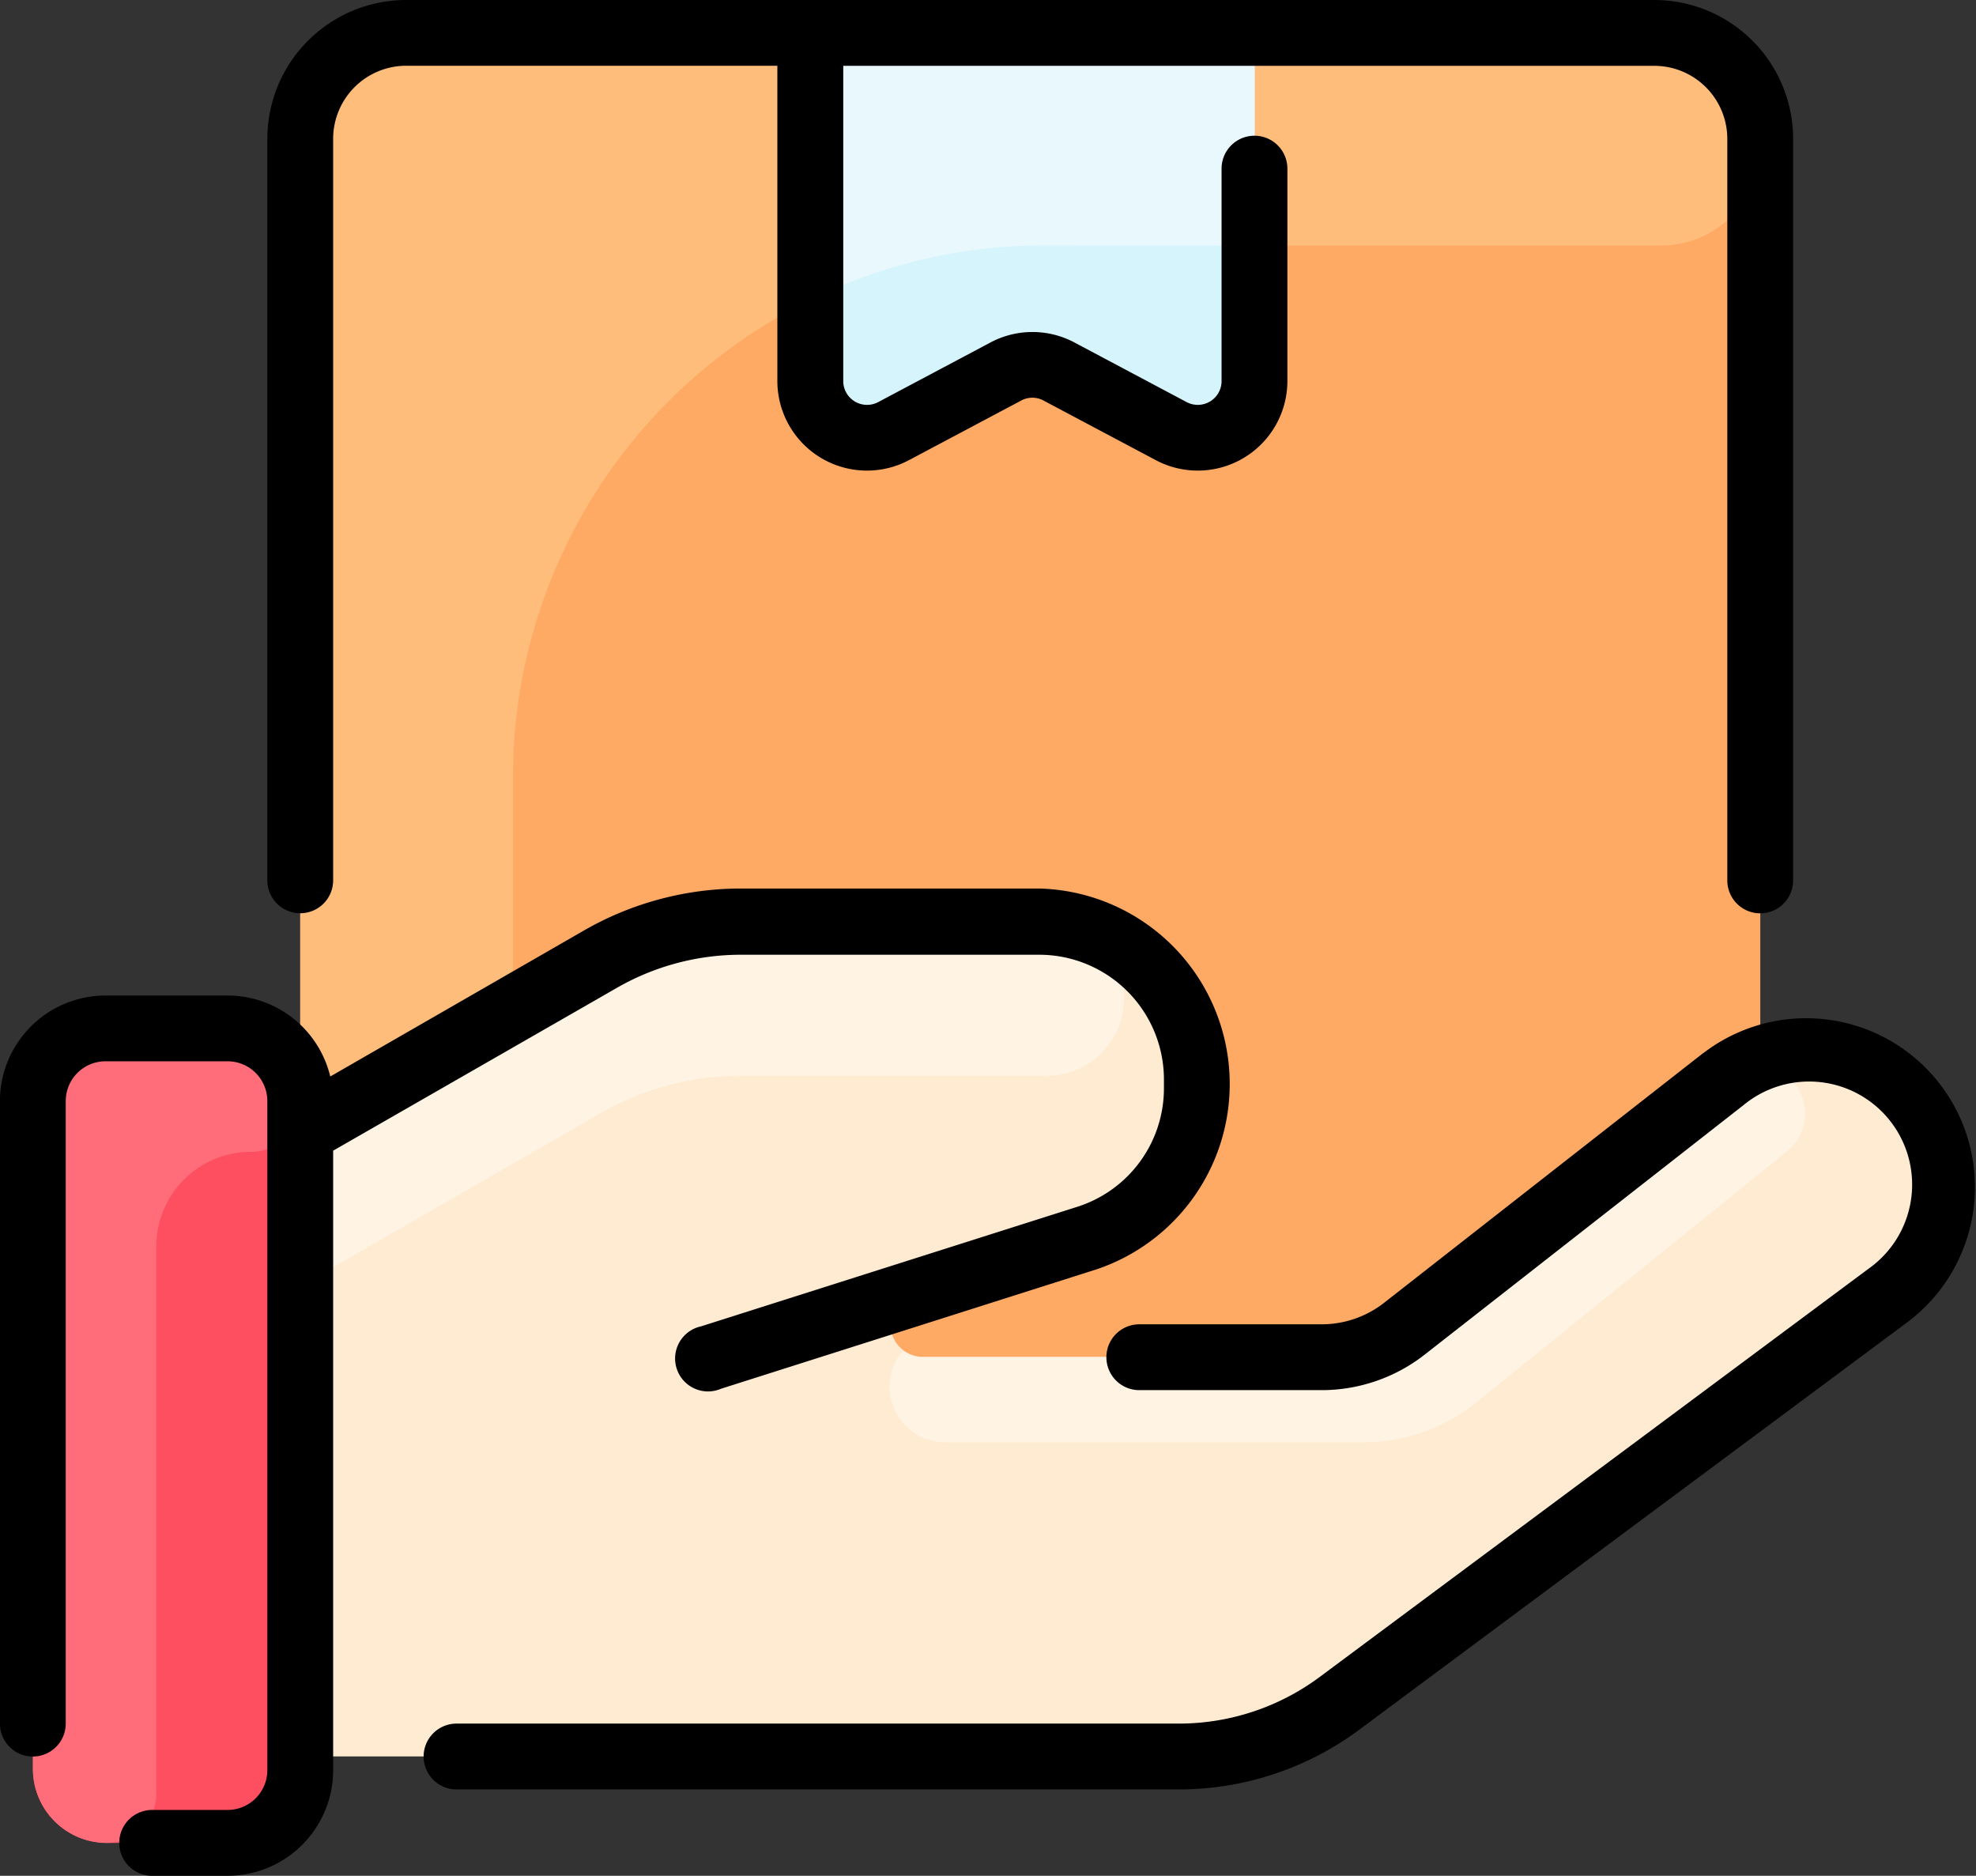 <svg xmlns="http://www.w3.org/2000/svg" id="_003-delivery-box" data-name="003-delivery-box" width="25.338" height="24.048" viewBox="0 0 25.338 24.048"><rect x="0" y="0" width="25.338" height="24.048" fill="#333333" stroke="none"/><path id="Path_11299" data-name="Path 11299" d="M91.722,35.912a1.454,1.454,0,0,1-1.454,1.454H74.454A1.454,1.454,0,0,1,73,35.912V21.68a1.454,1.454,0,0,1,1.454-1.454H90.268a1.454,1.454,0,0,1,1.454,1.454Z" transform="translate(-69.15 -19.804)" fill="#ffaa64"></path><path id="Path_11300" data-name="Path 11300" d="M91.722,21.68a1.272,1.272,0,0,1-1.272,1.272H82.543a6.816,6.816,0,0,0-6.816,6.816v6.325a1.272,1.272,0,0,1-1.272,1.272A1.454,1.454,0,0,1,73,35.912V21.68a1.454,1.454,0,0,1,1.454-1.454H90.268A1.454,1.454,0,0,1,91.722,21.68Z" transform="translate(-69.15 -19.804)" fill="#ffbd7b"></path><path id="Path_11301" data-name="Path 11301" d="M202.612,20.226V24.7a.727.727,0,0,1-1.068.642l-1.443-.767a.728.728,0,0,0-.683,0l-1.443.767a.727.727,0,0,1-1.068-.642v-4.47Z" transform="translate(-186.522 -19.804)" fill="#e8f8fc"></path><path id="Path_11302" data-name="Path 11302" d="M202.612,71.925v1.743a.727.727,0,0,1-1.068.642l-1.443-.767a.728.728,0,0,0-.683,0l-1.443.767a.727.727,0,0,1-1.068-.642V72.623a6.792,6.792,0,0,1,3.008-.7Z" transform="translate(-186.522 -68.777)" fill="#d6f4fc"></path><path id="Path_11303" data-name="Path 11303" d="M93.69,238.54a1.743,1.743,0,0,1-.329,2.479l-7.043,5.235a3.43,3.43,0,0,1-2.046.677H73V238.9h.029l3.822-2.2a3.606,3.606,0,0,1,1.8-.48h3.825a2.085,2.085,0,0,1,.612,4.057l-2.228.708a.422.422,0,0,0,.128.824H86.1a1.715,1.715,0,0,0,1.057-.365l4.09-3.2A1.743,1.743,0,0,1,93.69,238.54Z" transform="translate(-69.15 -224.413)" fill="#ffebd2"></path><path id="Path_11304" data-name="Path 11304" d="M82.656,236.225a.988.988,0,0,1-.115,1.972c-.052,0,.191,0-3.892,0a3.607,3.607,0,0,0-1.8.48l-3.822,2.2H73V238.9h.029l3.822-2.2a3.607,3.607,0,0,1,1.8-.48C82.807,236.218,82.528,236.215,82.656,236.225Z" transform="translate(-69.15 -224.405)" fill="#fff3e4"></path><path id="Path_11305" data-name="Path 11305" d="M11.428,271.737a.932.932,0,0,1-.931.931H8.949A.949.949,0,0,1,8,271.719v-8.562a.932.932,0,0,1,.931-.931H10.5a.932.932,0,0,1,.931.931Z" transform="translate(-7.578 -249.041)" fill="#fe4f60"></path><path id="Path_11306" data-name="Path 11306" d="M227.949,272.46l-3.96,3.2a2.311,2.311,0,0,1-1.454.514h-5.371a.712.712,0,0,1-.532-1.174.418.418,0,0,0,.257.082l5.112,0a1.715,1.715,0,0,0,1.057-.365c4.381-3.431,4.106-3.217,4.156-3.253A.617.617,0,0,1,227.949,272.46Z" transform="translate(-205.054 -257.684)" fill="#fff3e4"></path><path id="Path_11307" data-name="Path 11307" d="M11.428,263.157a.633.633,0,0,1-.633.651,1.213,1.213,0,0,0-1.213,1.213v7.014a.633.633,0,0,1-.633.633A.949.949,0,0,1,8,271.719v-8.562a.931.931,0,0,1,.931-.931H10.5A.931.931,0,0,1,11.428,263.157Z" transform="translate(-7.578 -249.041)" fill="#ff6d7a"></path><path id="Path_11308" data-name="Path 11308" d="M4.272,26.979v7.943a1.355,1.355,0,0,1-1.353,1.353H1.951a.422.422,0,1,1,0-.844h.967a.51.51,0,0,0,.51-.51V26.343a.51.51,0,0,0-.51-.51H1.353a.51.51,0,0,0-.51.51v7.981a.422.422,0,0,1-.844,0V26.343A1.355,1.355,0,0,1,1.353,24.99H2.919a1.355,1.355,0,0,1,1.316,1.038L7.49,24.155A4.037,4.037,0,0,1,9.5,23.618h3.825a2.507,2.507,0,0,1,.74,4.881L9.246,30.031a.422.422,0,1,1-.256-.8L13.809,27.7a1.594,1.594,0,0,0,1.116-1.525v-.108a1.6,1.6,0,0,0-1.6-1.6H9.5a3.191,3.191,0,0,0-1.589.424ZM21.837,25.73l-4.09,3.2a1.3,1.3,0,0,1-.8.275H14.609a.422.422,0,1,0,0,.844h2.341a2.147,2.147,0,0,0,1.318-.455l4.09-3.2a1.321,1.321,0,1,1,1.6,2.1L16.917,33.73a3.028,3.028,0,0,1-1.795.594H5.854a.422.422,0,1,0,0,.844h9.268a3.878,3.878,0,0,0,2.3-.76l7.043-5.235a2.165,2.165,0,1,0-2.627-3.442ZM3.85,23.935a.422.422,0,0,0,.422-.422V14.006a.937.937,0,0,1,.936-.936h4.76v4.041a1.149,1.149,0,0,0,1.688,1.015l1.439-.764a.3.3,0,0,1,.286,0l1.439.764a1.149,1.149,0,0,0,1.688-1.015V14.389a.422.422,0,1,0-.844,0v2.723a.305.305,0,0,1-.448.27l-1.438-.764a1.147,1.147,0,0,0-1.078,0l-1.439.764a.305.305,0,0,1-.448-.269V13.071h10.4a.937.937,0,0,1,.936.936v9.507a.422.422,0,1,0,.844,0V14.006a1.781,1.781,0,0,0-1.779-1.779H5.207a1.781,1.781,0,0,0-1.779,1.779v9.507a.422.422,0,0,0,.422.422Z" transform="translate(0 -12.227)"></path></svg>